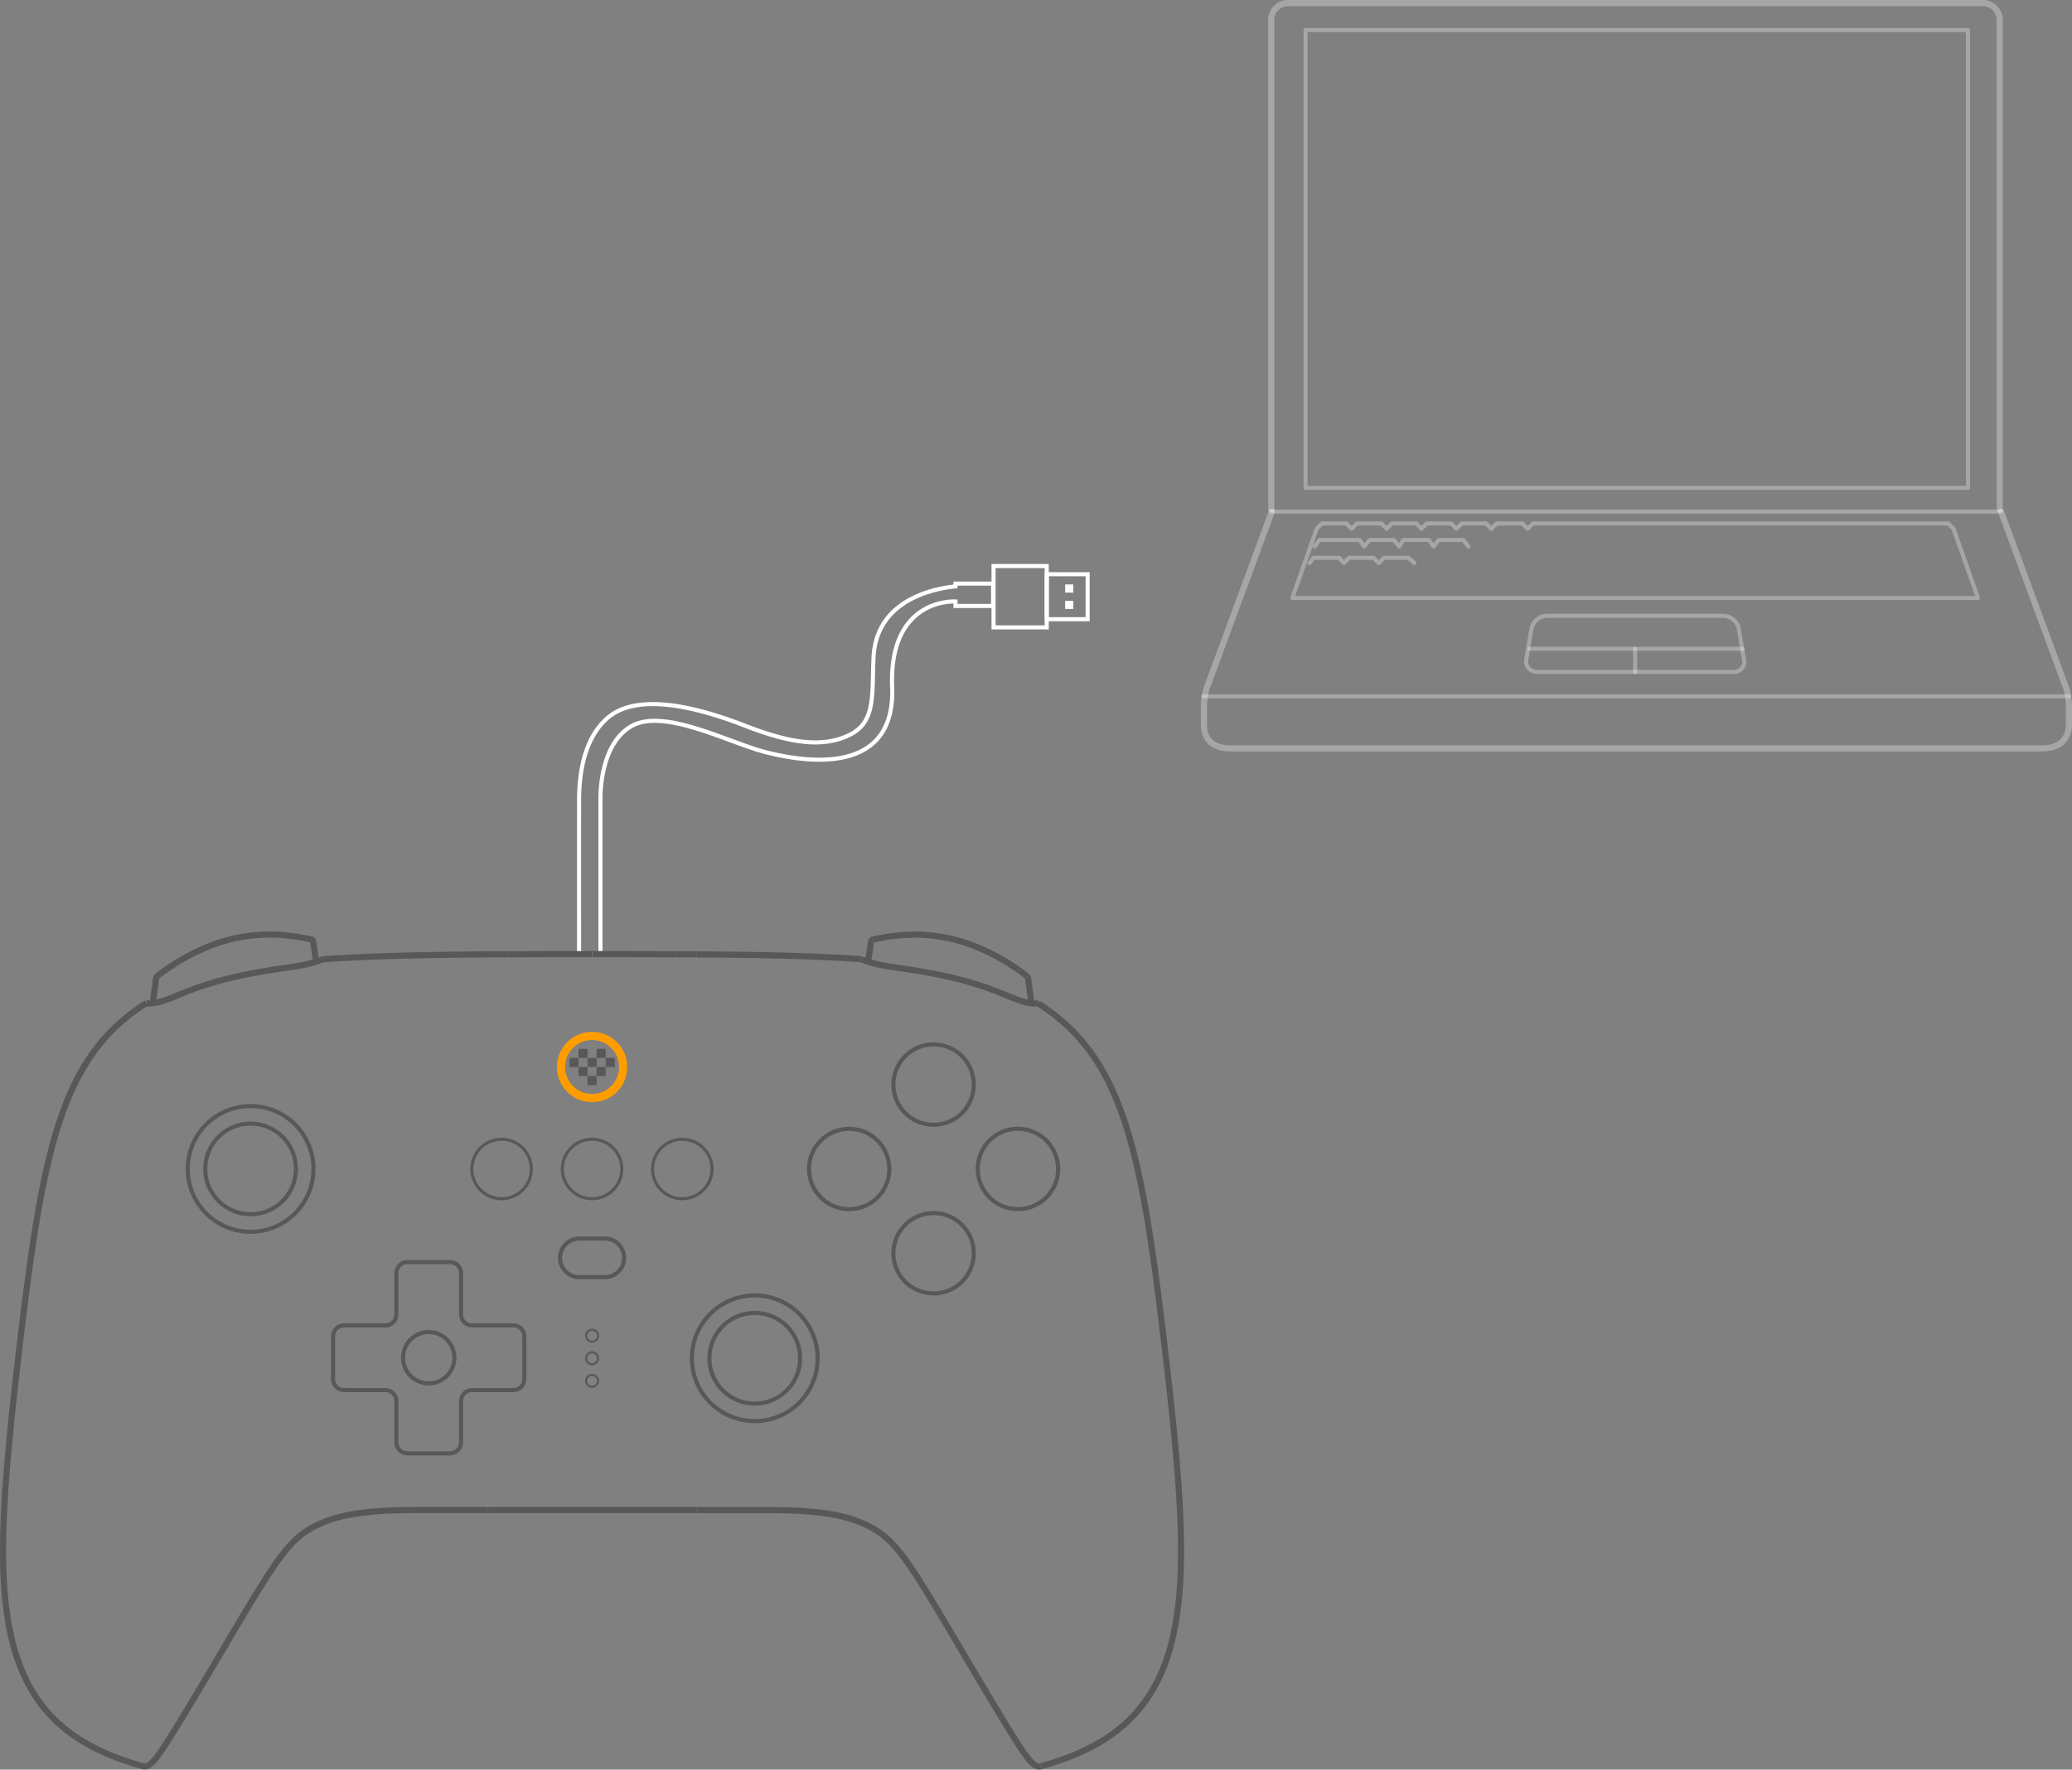 <svg xmlns="http://www.w3.org/2000/svg" width="506.529" height="432.686" viewBox="0 0 506.529 432.686">
  <rect x="0" y="0" width="506.529" height="432.686" fill="#808080" stroke="none"/>
  <g id="组_4" data-name="组 4" transform="translate(41.699 -152.25)">
    <g id="组_1" data-name="组 1" transform="translate(-304 -690)">
      <g id="组_4-2" data-name="组 4" transform="translate(-314.434 341.449)">
        <g id="组_2" data-name="组 2" transform="translate(-2.364 11)">
          <g id="组_1-2" data-name="组 1" transform="translate(720.384 627.702)">
            <path id="联合_1" data-name="联合 1" d="M.275,90.651s-.008-29.064,0-33.992c0-.873,0-2.255,0-3.85C.347,41.1,4.089,35.765,6.849,33.2s10.327-7.669,33.987,1.536c11.12,4.326,19,5.445,25.524,2.277s5.475-9.819,5.9-18.942C72.813,6.325,82.58,2.477,89.03,1.159A28.879,28.879,0,0,1,92.3.686V0h9.188V5.466H92.3v-1.1c-1.449-.055-16.3-.1-15.486,20.963.857,22.145-21.883,18.2-30.956,15.876S20.929,30.263,12.987,34.9,5.509,52.811,5.509,52.811v37.84Z" transform="translate(0 4.798)" fill="none" stroke="#fff" stroke-width="1"/>
            <g id="矩形_275" data-name="矩形 275" transform="translate(114.103 2)">
              <path id="路径_3" data-name="路径 3" d="M273.75,140.9v12h-11v-12Z" transform="translate(-262.75 -140.901)" fill="none"/>
              <path id="路径_4" data-name="路径 4" d="M273.25,141.4v11h-10v-11Z" transform="translate(-262.75 -140.901)" fill="none" stroke="#fff" stroke-width="1"/>
            </g>
            <g id="矩形_276" data-name="矩形 276" transform="translate(101.103)">
              <path id="路径_5" data-name="路径 5" d="M263.75,138.9v16h-14v-16Z" transform="translate(-249.75 -138.901)" fill="none"/>
              <path id="路径_6" data-name="路径 6" d="M263.25,139.4v15h-13v-15Z" transform="translate(-249.75 -138.901)" fill="none" stroke="#fff" stroke-width="1"/>
            </g>
          </g>
          <path id="矩形_278" data-name="矩形 278" d="M267.75,143.9h2v2h-2Z" transform="translate(571.736 488.801)" fill="#fff"/>
          <path id="矩形_279" data-name="矩形 279" d="M267.75,147.9h2v2h-2Z" transform="translate(571.736 488.801)" fill="#fff"/>
        </g>
        <g id="组_875" data-name="组 875" transform="translate(562.736 500.801)">
          <path id="矩形_270" data-name="矩形 270" d="M333.159,7.362H495.1V119.286H333.159Z" fill="none" stroke="#fff" stroke-linecap="round" stroke-linejoin="round" stroke-width="1" opacity="0.3"/>
          <path id="路径_24779" data-name="路径 24779" d="M437.758,164.281a2.463,2.463,0,0,0,2.58-3.064l-1.29-7.58a3.965,3.965,0,0,0-3.71-3.064H392.117a3.933,3.933,0,0,0-3.709,3.064l-1.29,7.58a2.6,2.6,0,0,0,2.58,3.064Z" fill="none" stroke="#fff" stroke-linecap="round" stroke-linejoin="round" stroke-width="1" opacity="0.3"/>
          <path id="路径_24780" data-name="路径 24780" d="M497.537,146.218l-5.963-16.934-1.29-1.29H388.746l-1.289,1.29-1.289-1.29h-6.286l-1.289,1.29-1.29-1.29H371.34l-1.289,1.29-1.29-1.29H362.8l-1.289,1.29-1.29-1.29h-5.963l-1.289,1.29-1.29-1.29h-5.963l-1.289,1.29-1.29-1.29h-5.963l-1.289,1.29-5.963,16.934H497.537m22.241,24.03H308.161" fill="none" stroke="#fff" stroke-linecap="round" stroke-linejoin="round" stroke-width="1" opacity="0.3"/>
          <g id="组_864" data-name="组 864">
            <path id="路径_24781" data-name="路径 24781" d="M503.177,125.092l15.956,43.221a17.522,17.522,0,0,1,.645,4.032v4.677c0,.968,0,5.967-6.608,5.967H314.93c-6.608,0-6.608-4.677-6.608-5.967v-4.677a17.514,17.514,0,0,1,.645-4.032l10.631-28.8,5.324-14.421" fill="none" stroke="#fff" stroke-linecap="round" stroke-linejoin="round" stroke-width="1.5" opacity="0.3"/>
          </g>
          <path id="直线_10177" data-name="直线 10177" d="M503.167,125.092H324.772" fill="none" stroke="#fff" stroke-linecap="round" stroke-linejoin="round" stroke-width="1" opacity="0.3"/>
          <path id="直线_10178" data-name="直线 10178" d="M387.924,158.636h52.091" fill="none" stroke="#fff" stroke-linecap="round" stroke-linejoin="round" stroke-width="1" opacity="0.3"/>
          <path id="直线_10179" data-name="直线 10179" d="M413.728,158.636v5.645" fill="none" stroke="#fff" stroke-linecap="round" stroke-linejoin="round" stroke-width="1" opacity="0.3"/>
          <path id="路径_24782" data-name="路径 24782" d="M359.768,137.671l-1.451-1.29H352.35l-1.29,1.29-1.29-1.29H343.8l-1.29,1.29-1.129-1.29h-6.29l-.968,1.29" fill="none" stroke="#fff" stroke-linecap="round" stroke-linejoin="round" stroke-width="1" opacity="0.3"/>
          <path id="路径_24783" data-name="路径 24783" d="M372.992,133.639l-1.29-1.613h-5.967l-1.29,1.613-1.129-1.613h-6.29l-.968,1.613-1.29-1.613H348.8l-1.29,1.613-1.129-1.613h-9.838l-1.129,1.613" fill="none" stroke="#fff" stroke-linecap="round" stroke-linejoin="round" stroke-width="1" opacity="0.3"/>
          <path id="路径_24784" data-name="路径 24784" d="M324.772,125.092V4.782A4.1,4.1,0,0,1,328.8.75H498.816a4.1,4.1,0,0,1,4.029,4.032v120.31" fill="none" stroke="#fff" stroke-width="1.5" opacity="0.3"/>
        </g>
      </g>
      <g id="组_22" data-name="组 22" transform="translate(263.06 1070.751)">
        <circle id="椭圆_1" data-name="椭圆 1" cx="11.085" cy="11.085" r="11.085" transform="translate(49.417 46.224)" fill="rgba(0,0,0,0)" stroke="#595858" stroke-miterlimit="22.926" stroke-width="1"/>
        <path id="路径_3-2" data-name="路径 3" d="M411.206,160.723a15.368,15.368,0,1,1-15.369,15.368,15.368,15.368,0,0,1,15.369-15.368Z" transform="translate(-350.704 -118.782)" fill="rgba(0,0,0,0)" stroke="#595858" stroke-miterlimit="22.926" stroke-width="1"/>
        <path id="路径_4-2" data-name="路径 4" d="M467.253,184.65a11.085,11.085,0,1,1-11.085,11.085,11.085,11.085,0,0,1,11.085-11.085Z" transform="translate(-283.501 -92.129)" fill="rgba(0,0,0,0)" stroke="#595858" stroke-miterlimit="22.926" stroke-width="1"/>
        <path id="路径_5-2" data-name="路径 5" d="M469.51,182.624a15.368,15.368,0,1,1-15.368,15.368,15.368,15.368,0,0,1,15.368-15.368Z" transform="translate(-285.758 -94.385)" fill="rgba(0,0,0,0)" stroke="#595858" stroke-miterlimit="22.926" stroke-width="1"/>
        <path id="路径_6-2" data-name="路径 6" d="M443.369,186.588a1.462,1.462,0,1,1-1.034.428,1.462,1.462,0,0,1,1.034-.428Z" transform="translate(-299.387 -89.97)" fill="rgba(0,0,0,0)" stroke="#595858" stroke-miterlimit="22.926" stroke-width="0.5"/>
        <path id="路径_7" data-name="路径 7" d="M443.369,189.2a1.462,1.462,0,1,1-1.463,1.462,1.462,1.462,0,0,1,1.463-1.462Z" transform="translate(-299.387 -87.06)" fill="rgba(0,0,0,0)" stroke="#595858" stroke-miterlimit="22.926" stroke-width="0.5"/>
        <path id="路径_8" data-name="路径 8" d="M443.369,191.811a1.462,1.462,0,1,1-1.034.428,1.462,1.462,0,0,1,1.034-.428Z" transform="translate(-299.387 -84.152)" fill="rgba(0,0,0,0)" stroke="#595858" stroke-miterlimit="22.926" stroke-width="0.5"/>
        <path id="路径_9" data-name="路径 9" d="M456.715,210.056a2.693,2.693,0,0,0,2.685-2.685V196.928a2.693,2.693,0,0,0-2.685-2.684h-10.1a2.693,2.693,0,0,1-2.685-2.685v-10.1a2.693,2.693,0,0,0-2.685-2.685H430.8a2.693,2.693,0,0,0-2.685,2.685v10.1a2.693,2.693,0,0,1-2.685,2.685h-10.1a2.693,2.693,0,0,0-2.685,2.684V207.37a2.693,2.693,0,0,0,2.685,2.685m0,0h10.1a2.693,2.693,0,0,1,2.685,2.686v10.1a2.693,2.693,0,0,0,2.685,2.685h10.444a2.693,2.693,0,0,0,2.685-2.686v-10.1a2.693,2.693,0,0,1,2.685-2.685h10.1" transform="translate(-331.978 -98.674)" fill="rgba(0,0,0,0)" stroke="#595858" stroke-miterlimit="22.926" stroke-width="1"/>
        <path id="路径_10" data-name="路径 10" d="M427.013,186.864a6.274,6.274,0,1,1-6.274,6.274,6.274,6.274,0,0,1,6.274-6.274Z" transform="translate(-322.965 -89.663)" fill="rgba(0,0,0,0)" stroke="#595858" stroke-miterlimit="22.926" stroke-width="1"/>
        <path id="路径_11" data-name="路径 11" d="M490.8,143.612l-.158-.067c-.165-.07-.356-.149-.541-.224l-.579-.23c-.2-.078-.406-.156-.586-.224a42.261,42.261,0,0,0-4.458-1.4" transform="translate(-251.96 -140.232)" fill="rgba(0,0,0,0)" stroke="#595858" stroke-linejoin="bevel" stroke-width="1.5"/>
        <path id="路径_12" data-name="路径 12" d="M397.732,143.6l.158-.067c.165-.07.356-.149.541-.224s.376-.151.579-.23.406-.156.586-.224a42.089,42.089,0,0,1,4.458-1.4" transform="translate(-348.594 -140.241)" fill="rgba(0,0,0,0)" stroke="#595858" stroke-linejoin="bevel" stroke-width="1.5"/>
        <path id="路径_13" data-name="路径 13" d="M411.08,146.621c-.02-.133-.041-.269-.061-.406-.116-.766-.242-1.6-.371-2.455-.061-.407-.123-.821-.186-1.239q-.062-.416-.124-.836" transform="translate(-334.551 -139.996)" fill="rgba(0,0,0,0)" stroke="#595858" stroke-linejoin="bevel" stroke-width="1.5"/>
        <path id="路径_15" data-name="路径 15" d="M391.056,154.491c.037,0,.1.01.208.02s.239.026.431.032h.336c.129,0,.279-.011.449-.028s.371-.043.605-.082.5-.093.827-.172.7-.186,1.145-.327.97-.321,1.568-.549c.3-.113.628-.244.979-.388l1.1-.453c.754-.312,1.48-.609,2.273-.919s1.639-.626,2.427-.9,1.589-.548,2.407-.807q2.454-.778,5.108-1.443,2.693-.672,5.6-1.234c1.942-.371,3.964-.715,6.044-1.031q.788-.119,1.588-.235l1.6-.231c.531-.076,1.06-.154,1.548-.229s.923-.149,1.284-.215.683-.131.967-.19.535-.115.761-.168c.452-.106.811-.2,1.114-.279s.557-.158.772-.225.4-.126.565-.186c.325-.109.557-.194.743-.265l.423-.162c.1-.038.169-.065.213-.078" transform="translate(-356.03 -137.694)" fill="rgba(0,0,0,0)" stroke="#595858" stroke-linejoin="bevel" stroke-width="1.5"/>
        <line id="直线_1" data-name="直线 1" x1="0.001" transform="translate(78.116 6.051)" fill="none" stroke="#595858" stroke-linejoin="bevel" stroke-width="1.5"/>
        <path id="路径_16" data-name="路径 16" d="M392.624,145.932l-.007.059-.02.151-.016.115c-.03.214-.058.427-.086.638l-.007.055-.016.115c-.063.464-.125.929-.186,1.383l-.015.109-.018.133c-.081.593-.161,1.179-.237,1.741l-.01.073-.033.25q-.031.217-.059.43c-.042.3-.083.6-.122.882" transform="translate(-355.215 -135.258)" fill="rgba(0,0,0,0)" stroke="#595858" stroke-linejoin="bevel" stroke-width="1.5"/>
        <path id="路径_17" data-name="路径 17" d="M401.442,141.726c.152-.033.409-.081.717-.137.435-.077.971-.168,1.452-.241a38.3,38.3,0,0,1,5.146-.464" transform="translate(-344.462 -140.879)" fill="rgba(0,0,0,0)" stroke="#595858" stroke-linejoin="bevel" stroke-width="1.5"/>
        <path id="路径_18" data-name="路径 18" d="M410.581,141.942a.489.489,0,0,0-.012-.06l-.017-.058-.027-.062a.58.58,0,0,0-.143-.186.59.59,0,0,0-.262-.131" transform="translate(-334.795 -140.256)" fill="rgba(0,0,0,0)" stroke="#595858" stroke-linejoin="bevel" stroke-width="1.5"/>
        <path id="路径_19" data-name="路径 19" d="M392.451,145.688a.616.616,0,0,0-.131.137.685.685,0,0,0-.067.118.63.63,0,0,0-.025.066.972.972,0,0,0-.039.165v.03" transform="translate(-354.775 -135.53)" fill="rgba(0,0,0,0)" stroke="#595858" stroke-linejoin="bevel" stroke-width="1.5"/>
        <path id="路径_20" data-name="路径 20" d="M402.236,141.284l-.836.186q-.339.081-.676.167" transform="translate(-345.264 -140.436)" fill="rgba(0,0,0,0)" stroke="#595858" stroke-linejoin="bevel" stroke-width="1.5"/>
        <path id="路径_21" data-name="路径 21" d="M394.372,144.969q-1.061.743-2.062,1.519" transform="translate(-354.634 -136.331)" fill="rgba(0,0,0,0)" stroke="#595858" stroke-linejoin="bevel" stroke-width="1.5"/>
        <path id="路径_22" data-name="路径 22" d="M402.685,142.474c-1.136.485-2.258,1.022-3.354,1.589q-1.707.891-3.343,1.9-1.393.859-2.7,1.785" transform="translate(-353.546 -139.111)" fill="rgba(0,0,0,0)" stroke="#595858" stroke-linejoin="bevel" stroke-width="1.5"/>
        <path id="路径_23" data-name="路径 23" d="M415.932,142.071c-.825-.177-1.672-.345-2.507-.488-1.086-.186-2.191-.344-3.293-.46q-1.68-.176-3.374-.226-.929-.025-1.857-.007" transform="translate(-340.606 -140.882)" fill="rgba(0,0,0,0)" stroke="#595858" stroke-linejoin="bevel" stroke-width="1.5"/>
        <path id="路径_24" data-name="路径 24" d="M392.281,146.008a.834.834,0,0,1,.02-.093" transform="translate(-354.666 -135.279)" fill="rgba(0,0,0,0)" stroke="#595858" stroke-linejoin="bevel" stroke-width="1.5"/>
        <path id="路径_25" data-name="路径 25" d="M391.058,148.829h0" transform="translate(-356.032 -132.032)" fill="rgba(0,0,0,0)" stroke="#595858" stroke-linejoin="bevel" stroke-width="1.5"/>
        <path id="路径_26" data-name="路径 26" d="M435.962,164.563a7.269,7.269,0,1,1-7.269,7.269,7.269,7.269,0,0,1,7.269-7.269Z" transform="translate(-314.105 -114.505)" fill="rgba(0,0,0,0)" stroke="#595858" stroke-miterlimit="22.926" stroke-width="0.75"/>
        <path id="路径_27" data-name="路径 27" d="M446.43,164.563a7.269,7.269,0,1,1-7.269,7.269,7.269,7.269,0,0,1,7.269-7.269Z" transform="translate(-302.446 -114.505)" fill="rgba(0,0,0,0)" stroke="#595858" stroke-miterlimit="22.926" stroke-width="0.75"/>
        <path id="路径_28" data-name="路径 28" d="M456.859,164.563a7.269,7.269,0,1,1-7.269,7.269A7.269,7.269,0,0,1,456.859,164.563Z" transform="translate(-290.827 -114.505)" fill="rgba(0,0,0,0)" stroke="#595858" stroke-miterlimit="22.926" stroke-width="0.75"/>
        <path id="路径_29" data-name="路径 29" d="M443.607,176.049h6.237a4.716,4.716,0,1,1,0,9.432h-6.237a4.716,4.716,0,1,1,0-9.432Z" transform="translate(-302.745 -101.71)" fill="rgba(0,0,0,0)" stroke="#595858" stroke-miterlimit="22.926" stroke-width="1"/>
        <path id="路径_30" data-name="路径 30" d="M474.515,146.628c.02-.133.041-.269.061-.406.116-.766.242-1.6.371-2.455.061-.407.123-.821.186-1.239l.124-.836" transform="translate(-263.063 -139.985)" fill="rgba(0,0,0,0)" stroke="#595858" stroke-linejoin="bevel" stroke-width="1.5"/>
        <path id="路径_32" data-name="路径 32" d="M538.787,270.134a1.58,1.58,0,0,1-.472.033,1.857,1.857,0,0,1-.521-.146l-.087-.04-.079-.041c-.032-.016-.06-.033-.087-.047a4.308,4.308,0,0,1-.737-.557,10.969,10.969,0,0,1-1.114-1.22c-.076-.093-.153-.193-.23-.293l-.136-.176-.123-.163-.261-.355-.213-.3-.106-.15c-.093-.137-.193-.279-.291-.421l-.031-.045q-.324-.475-.658-.984l-.123-.186q-.273-.418-.553-.858c-.121-.186-.242-.382-.365-.576l-.33-.526q-.352-.564-.716-1.151t-.736-1.193l-.434-.706-.428-.7-.67-1.1-.23-.381q-.672-1.106-1.368-2.261l-.123-.2-.7-1.164-.836-1.393c-.042-.072-.084-.142-.127-.213l-.721-1.207q-.267-.45-.538-.9l-.322-.543-.262-.442-.609-1.022-.386-.65-.5-.836-.55-.929-1.1-1.867-.145-.247-1.016-1.722-.822-1.393-.479-.813L517.244,238l-.186-.308-1.224-2.068q-.613-1.035-1.234-2.077l-.16-.268q-.371-.626-.751-1.256l-.495-.825-.279-.464-.8-1.319-.446-.73q-.186-.31-.38-.621l-.348-.566q-.411-.665-.827-1.331l-.557-.89q-.453-.716-.915-1.43l-.126-.2q-.408-.628-.825-1.254t-.836-1.24l-.153-.223q-.512-.737-1.042-1.466-.279-.383-.564-.76-.266-.352-.539-.7c-.382-.485-.775-.964-1.181-1.432l-.193-.221q-.527-.6-1.092-1.16-.517-.515-1.068-.995-.145-.126-.293-.248l-.067-.056q-.114-.095-.231-.186-.3-.24-.61-.464c-.157-.115-.317-.229-.478-.34-.1-.068-.2-.134-.294-.2q-.25-.166-.5-.326-.65-.4-1.32-.766-.693-.371-1.41-.7c-.22-.1-.443-.2-.666-.293-.752-.319-1.521-.6-2.3-.857q-.446-.146-.9-.279-1.016-.3-2.05-.538-.371-.086-.743-.165-.984-.208-1.98-.371l-.351-.057-.234-.036c-1.56-.239-3.134-.409-4.71-.529q-.65-.05-1.3-.093-.568-.035-1.136-.063-.971-.048-1.942-.08c-1.067-.034-2.136-.057-3.2-.071h-.16l-.567-.007h-.4q-1.471-.012-2.942-.012H454.672" transform="translate(-285.166 -66.737)" fill="rgba(0,0,0,0)" stroke="#595858" stroke-linejoin="bevel" stroke-width="1.5"/>
        <path id="路径_33" data-name="路径 33" d="M494.147,148.837l.474.3.118.075.118.076.118.076.117.076q.472.307.936.627.929.638,1.82,1.317.446.34.883.69t.868.713c.143.12.285.242.426.364l.054.045.053.046.106.093.211.186q.421.371.836.755.2.191.408.385t.4.391l.4.4q.2.2.393.4l.2.2.194.2.383.41q.38.412.75.836t.73.853c.12.144.239.289.358.433l.176.219.045.055.044.055.087.11.087.111.043.055.044.055.172.22q.171.22.339.444.337.447.663.9.355.494.7.995t.669,1.01l.163.255.081.128.04.064.04.064q.161.256.318.514.314.515.615,1.035.6,1.047,1.161,2.116t1.068,2.162q1.022,2.18,1.888,4.425t1.608,4.529q.486,1.492.924,3t.836,3.017q.8,3.012,1.457,6.049.336,1.533.65,3.069t.6,3.092c.379,2.024.734,4.06,1.067,6.088q.35,2.129.673,4.26.317,2.077.611,4.153.306,2.141.594,4.281.279,2.086.551,4.17.279,2.122.539,4.242.262,2.1.515,4.2c.339,2.8.67,5.615.991,8.408q.141,1.226.279,2.45t.279,2.443q.137,1.227.271,2.454.034.306.067.612l.067.612.032.306.008.077.008.075.017.153c.022.2.044.406.066.61l.13,1.221.065.612c.011.1.021.2.032.306l.016.153.007.077.008.076q.127,1.221.252,2.441l.123,1.222q.031.306.06.611t.06.61l.118,1.221.03.3q.013.15.03.3.028.3.058.61l.113,1.22q.028.306.055.61l.056.612q.109,1.221.212,2.441.051.608.1,1.217l.025.3c.007.1.016.2.024.306l.048.61q.047.609.093,1.218l.011.152.011.152.023.306.045.61q.093,1.222.168,2.447l.15,2.434q.07,1.22.129,2.441.029.607.056,1.214c.018.4.034.814.05,1.22q.076,2.006.116,4.013.037,1.946.032,3.891-.007,1.961-.066,3.923t-.186,3.929q-.064.983-.146,1.963-.041.489-.087.977t-.1.978c-.137,1.306-.3,2.612-.505,3.91s-.431,2.58-.7,3.858-.589,2.564-.946,3.832q-.38,1.333-.836,2.647t-.987,2.6q-.267.64-.557,1.271t-.6,1.258q-.623,1.246-1.336,2.45t-1.521,2.35q-.406.575-.836,1.133t-.879,1.1q-.453.543-.929,1.068-.237.261-.478.517l-.122.128-.123.127q-.123.128-.248.254-.248.253-.5.5l-.127.124-.128.123-.257.244q-.516.486-1.055.951-1.057.916-2.184,1.75l-.141.1-.142.1-.284.2-.143.1-.143.1-.287.2q-.579.4-1.172.775l-.6.371q-.3.186-.6.362-.607.358-1.227.7-1.238.678-2.515,1.281-.637.3-1.283.586-.324.143-.65.279l-.65.272q-1.308.537-2.641,1.011c-1.777.635-3.587,1.193-5.41,1.689" transform="translate(-241.194 -132.022)" fill="rgba(0,0,0,0)" stroke="#595858" stroke-linejoin="bevel" stroke-width="1.5"/>
        <path id="路径_34" data-name="路径 34" d="M454.682,143.18h.664l.667.006,1.33.012,1.327.013h.665l.665.007.658.007h.659l1.316.017.658.009.658.009.658.009h.329l.33.006,1.3.02h.652l.65.011,2.6.049.643.014.643.014,1.281.029,1.276.031.641.016h.32l.321.008q2.517.067,5.032.153l1.228.044,1.239.047q1.23.048,2.46.1,2.4.107,4.8.241,2.334.131,4.666.294" transform="translate(-285.155 -138.324)" fill="rgba(0,0,0,0)" stroke="#595858" stroke-linejoin="bevel" stroke-width="1.5"/>
        <path id="路径_35" data-name="路径 35" d="M516.852,154.5c-.037,0-.1.01-.208.02s-.239.026-.431.032h-.336c-.129,0-.279-.011-.449-.028s-.371-.042-.6-.082-.5-.093-.827-.172-.7-.186-1.145-.327-.97-.322-1.568-.549c-.3-.113-.628-.244-.979-.388l-1.1-.453c-.754-.312-1.48-.609-2.273-.919s-1.64-.626-2.427-.9-1.589-.548-2.407-.807q-2.454-.778-5.108-1.443-2.693-.673-5.6-1.234c-1.942-.371-3.964-.715-6.044-1.031q-.788-.119-1.588-.235l-1.6-.233c-.531-.076-1.06-.154-1.548-.229s-.923-.149-1.285-.215-.683-.131-.967-.19-.535-.115-.762-.168c-.452-.106-.81-.2-1.114-.279s-.557-.158-.772-.225-.4-.126-.565-.186c-.325-.109-.557-.194-.743-.265l-.423-.162c-.1-.039-.169-.064-.213-.078" transform="translate(-263.9 -137.684)" fill="rgba(0,0,0,0)" stroke="#595858" stroke-linejoin="bevel" stroke-width="1.5"/>
        <line id="直线_2" data-name="直线 2" transform="translate(209.861 6.07)" fill="none" stroke="#595858" stroke-linejoin="bevel" stroke-width="1.5"/>
        <path id="路径_36" data-name="路径 36" d="M492.927,272.743H477.362q-1.47,0-2.942.011h-.4l-.567.007h-.16q-1.6.02-3.2.07-.971.03-1.942.078-.569.029-1.137.063c-.433.026-.865.055-1.3.093-1.579.121-3.149.29-4.71.528l-.234.036-.35.057q-.995.164-1.979.371c-.25.052-.5.108-.743.165q-1.033.239-2.05.536-.45.131-.9.279-1.169.382-2.3.856c-.225.093-.447.192-.667.293q-.718.328-1.41.7-.673.361-1.32.765-.254.16-.5.325l-.3.2q-.242.168-.479.341c-.206.151-.41.307-.609.464l-.231.186-.067.054c-.1.083-.2.165-.292.248-.371.319-.724.65-1.069,1-.377.371-.743.763-1.092,1.159l-.194.222c-.408.464-.8.946-1.181,1.432-.186.231-.362.464-.54.7q-.285.379-.565.76-.532.728-1.043,1.467l-.153.222q-.424.618-.836,1.241t-.825,1.254l-.126.2q-.464.715-.916,1.431l-.557.89q-.419.666-.828,1.33-.176.279-.349.566-.191.309-.381.62c-.149.243-.3.487-.445.73l-.8,1.318-.279.464-.5.823q-.378.63-.751,1.256l-.16.267q-.622,1.041-1.234,2.075l-1.225,2.069-.186.308-1.214,2.055-.478.812-.822,1.393-1.016,1.723-.145.246-1.1,1.867q-.279.464-.55.929c-.167.279-.332.557-.5.836l-.385.65-.609,1.022-.263.442-.322.541-.538.9-.721,1.207-.127.213-.836,1.393q-.351.587-.7,1.164l-.123.2q-.7,1.155-1.369,2.262c-.077.127-.152.254-.23.38l-.67,1.1c-.143.236-.286.464-.428.7s-.29.471-.433.7q-.371.607-.737,1.193t-.716,1.15l-.332.527c-.123.194-.244.386-.365.575q-.279.438-.553.857c-.041.064-.082.127-.124.186q-.332.509-.658.983l-.031.046q-.147.215-.292.421l-.1.15-.213.3c-.088.122-.175.241-.262.357l-.124.163c-.044.059-.093.117-.135.176l-.231.293a10.8,10.8,0,0,1-1.114,1.22,4.371,4.371,0,0,1-.735.557l-.087.048c-.026.015-.053.027-.081.041l-.086.04a1.823,1.823,0,0,1-.521.145,2.1,2.1,0,0,1-.846-.136q-1.363-.379-2.713-.806-1.31-.416-2.6-.883-1.258-.456-2.494-.967-.4-.166-.8-.339-.8-.345-1.583-.715-1.154-.545-2.276-1.148-.307-.165-.611-.335-.787-.439-1.555-.911-1.048-.644-2.055-1.349-.288-.2-.572-.41-.7-.51-1.371-1.048-.943-.756-1.831-1.571-.293-.269-.58-.544-.582-.557-1.139-1.146-.836-.881-1.6-1.816-.279-.334-.541-.676-.489-.624-.948-1.27-.724-1.021-1.374-2.082c-.137-.225-.273-.452-.406-.68q-.444-.762-.853-1.544-.609-1.17-1.14-2.375-.093-.2-.178-.41-.45-1.051-.843-2.125l-.045-.121q-.412-1.137-.767-2.291c-.03-.093-.059-.194-.093-.292q-.3-1.008-.566-2.024-.11-.425-.214-.852-.186-.743-.343-1.493-.168-.779-.317-1.558-.306-1.608-.54-3.228-.122-.836-.226-1.679-.106-.862-.2-1.725-.069-.665-.127-1.33c-.013-.147-.026-.293-.038-.44q-.076-.906-.136-1.814-.123-1.878-.186-3.761-.059-1.807-.072-3.617v-.308c-.014-2.76.044-5.523.151-8.286q.02-.533.044-1.064.07-1.631.162-3.261.123-2.209.279-4.421.069-.993.144-1.984.093-1.255.2-2.507.186-2.27.394-4.543.12-1.309.245-2.619l.186-1.95q.226-2.282.464-4.567.166-1.579.338-3.165.074-.688.15-1.376.246-2.244.5-4.489.25-2.207.506-4.415.251-2.161.508-4.323.288-2.415.584-4.823.214-1.739.434-3.48.4-3.133.815-6.272.1-.743.2-1.492.493-3.612,1.035-7.225.08-.527.162-1.055.434-2.826.915-5.649.354-2.064.743-4.127.2-1.04.4-2.077.566-2.87,1.22-5.731.223-.968.458-1.933l.186-.763q.324-1.3.675-2.59.339-1.248.7-2.49.355-1.2.743-2.393.223-.69.456-1.378.157-.464.319-.924.391-1.114.813-2.215.812-2.115,1.754-4.179.457-.994.948-1.974.483-.958,1-1.9t1.058-1.829q.2-.338.413-.67.345-.55.7-1.09,1.14-1.713,2.428-3.325,1.276-1.592,2.693-3.065.217-.226.437-.448.5-.5,1.011-.99.743-.7,1.517-1.376.606-.525,1.232-1.028.988-.8,2.02-1.534t2.1-1.42l.582-.371" transform="translate(-374.49 -132.039)" fill="rgba(0,0,0,0)" stroke="#595858" stroke-linejoin="bevel" stroke-width="1.5"/>
        <path id="路径_37" data-name="路径 37" d="M411.441,144.392q1.28-.093,2.56-.17,1.748-.108,3.5-.2,1.784-.093,3.57-.171l.222-.01q1.707-.073,3.415-.136,1.848-.068,3.7-.123,1.458-.044,2.916-.081l.836-.02q1.9-.048,3.8-.085,1.92-.039,3.841-.07l1.935-.03,1.944-.027,1.95-.024,1.959-.021q1.968-.02,3.935-.035c.093,0,5.315-.027,5.4-.029" transform="translate(-333.324 -138.342)" fill="rgba(0,0,0,0)" stroke="#595858" stroke-linejoin="bevel" stroke-width="1.5"/>
        <path id="路径_38" data-name="路径 38" d="M493.02,145.941l.007.059.02.151.016.115c.03.214.058.427.086.638l.007.055.016.115c.063.464.125.929.186,1.383l.015.109.018.133c.08.593.161,1.179.238,1.741l.01.073.033.25q.031.217.059.43c.042.3.083.6.122.882" transform="translate(-242.45 -135.249)" fill="rgba(0,0,0,0)" stroke="#595858" stroke-linejoin="bevel" stroke-width="1.5"/>
        <path id="路径_39" data-name="路径 39" d="M487.616,141.735c-.152-.032-.408-.081-.717-.137-.436-.077-.971-.168-1.452-.241a38.3,38.3,0,0,0-5.147-.464" transform="translate(-256.618 -140.87)" fill="rgba(0,0,0,0)" stroke="#595858" stroke-linejoin="bevel" stroke-width="1.5"/>
        <path id="路径_40" data-name="路径 40" d="M474.866,141.95a.521.521,0,0,1,.012-.06l.017-.058.027-.063a.578.578,0,0,1,.143-.186.59.59,0,0,1,.262-.131" transform="translate(-262.672 -140.248)" fill="rgba(0,0,0,0)" stroke="#595858" stroke-linejoin="bevel" stroke-width="1.5"/>
        <path id="路径_41" data-name="路径 41" d="M492.894,145.7a.613.613,0,0,1,.131.137.669.669,0,0,1,.067.118.631.631,0,0,1,.025.066.951.951,0,0,1,.039.165v.03" transform="translate(-242.59 -135.52)" fill="rgba(0,0,0,0)" stroke="#595858" stroke-linejoin="bevel" stroke-width="1.5"/>
        <path id="路径_42" data-name="路径 42" d="M483.765,141.293l.836.186q.339.081.677.167" transform="translate(-252.759 -140.426)" fill="rgba(0,0,0,0)" stroke="#595858" stroke-linejoin="bevel" stroke-width="1.5"/>
        <path id="路径_43" data-name="路径 43" d="M491.918,144.978q1.061.743,2.062,1.519" transform="translate(-243.677 -136.321)" fill="rgba(0,0,0,0)" stroke="#595858" stroke-linejoin="bevel" stroke-width="1.5"/>
        <path id="路径_44" data-name="路径 44" d="M487.472,142.482c1.136.485,2.258,1.022,3.354,1.589q1.707.89,3.343,1.9,1.393.859,2.7,1.785" transform="translate(-248.63 -139.102)" fill="rgba(0,0,0,0)" stroke="#595858" stroke-linejoin="bevel" stroke-width="1.5"/>
        <path id="路径_45" data-name="路径 45" d="M475.083,142.08c.825-.177,1.672-.345,2.507-.488,1.086-.186,2.19-.344,3.293-.46q1.68-.176,3.375-.226.929-.025,1.857-.007" transform="translate(-262.43 -140.873)" fill="rgba(0,0,0,0)" stroke="#595858" stroke-linejoin="bevel" stroke-width="1.5"/>
        <path id="路径_46" data-name="路径 46" d="M492.932,146.017a.738.738,0,0,0-.02-.093" transform="translate(-242.569 -135.269)" fill="rgba(0,0,0,0)" stroke="#595858" stroke-linejoin="bevel" stroke-width="1.5"/>
        <path id="路径_47" data-name="路径 47" d="M452.438,143.168h2.284l1.709.01" transform="translate(-287.655 -138.337)" fill="rgba(0,0,0,0)" stroke="#595858" stroke-linejoin="bevel" stroke-width="1.5"/>
        <path id="路径_48" data-name="路径 48" d="M452.252,143.167h.215" transform="translate(-287.863 -138.338)" fill="rgba(0,0,0,0)" stroke="#595858" stroke-linejoin="bevel" stroke-width="1.5"/>
        <path id="路径_49" data-name="路径 49" d="M481.585,207.45h-51.07" transform="translate(-312.078 -66.74)" fill="rgba(0,0,0,0)" stroke="#595858" stroke-linejoin="bevel" stroke-width="1.5"/>
        <path id="路径_50" data-name="路径 50" d="M455.078,143.183l-.752-.006" transform="translate(-285.552 -138.327)" fill="rgba(0,0,0,0)" stroke="#595858" stroke-linejoin="bevel" stroke-width="1.5"/>
        <path id="路径_51" data-name="路径 51" d="M494.147,148.837h0" transform="translate(-241.194 -132.022)" fill="rgba(0,0,0,0)" stroke="#595858" stroke-linejoin="bevel" stroke-width="1.5"/>
        <path id="路径_52" data-name="路径 52" d="M442.6,143.145c2.165,0,4.325,0,6.494.006,3.755.006,7.538.016,11.189.03H463" transform="translate(-298.612 -138.363)" fill="rgba(0,0,0,0)" stroke="#595858" stroke-linejoin="bevel" stroke-width="1.5"/>
        <path id="路径_53" data-name="路径 53" d="M432.953,143.186h1.425l1.976-.007,2-.007,2-.006,6.5-.012h6.5" transform="translate(-309.36 -138.364)" fill="rgba(0,0,0,0)" stroke="#595858" stroke-linejoin="bevel" stroke-width="1.5"/>
        <path id="路径_54" data-name="路径 54" d="M452.354,143.167h.177" transform="translate(-287.749 -138.338)" fill="rgba(0,0,0,0)" stroke="#595858" stroke-linejoin="bevel" stroke-width="1.5"/>
        <path id="路径_56" data-name="路径 56" d="M442.257,155.156h1.852a.186.186,0,0,1,.186.186V157.2a.186.186,0,0,1-.186.186h-1.852a.186.186,0,0,1-.186-.186v-1.857a.186.186,0,0,1,.186-.186" transform="translate(-299.199 -124.984)" fill="#595858"/>
        <path id="路径_57" data-name="路径 57" d="M440.159,155.156h1.852a.186.186,0,0,1,.186.186V157.2a.186.186,0,0,1-.186.186h-1.853a.186.186,0,0,1-.186-.186v-1.857a.186.186,0,0,1,.186-.186" transform="translate(-301.536 -124.984)" fill="#595858"/>
        <path id="路径_58" data-name="路径 58" d="M444.355,155.156h1.857a.186.186,0,0,1,.186.186V157.2a.186.186,0,0,1-.186.186h-1.857a.186.186,0,0,1-.186-.186v-1.857a.186.186,0,0,1,.186-.186" transform="translate(-296.862 -124.984)" fill="#595858"/>
        <path id="路径_59" data-name="路径 59" d="M441.208,156.2h1.852a.186.186,0,0,1,.186.186v1.852a.186.186,0,0,1-.186.186h-1.852a.186.186,0,0,1-.186-.186v-1.852a.186.186,0,0,1,.186-.186" transform="translate(-300.367 -123.816)" fill="#595858"/>
        <path id="路径_60" data-name="路径 60" d="M442.257,157.253h1.852a.186.186,0,0,1,.186.186v1.852a.186.186,0,0,1-.186.186h-1.852a.186.186,0,0,1-.186-.186v-1.855a.186.186,0,0,1,.186-.186" transform="translate(-299.199 -122.647)" fill="#595858"/>
        <path id="路径_61" data-name="路径 61" d="M443.306,156.2h1.852a.186.186,0,0,1,.186.186v1.852a.186.186,0,0,1-.186.186h-1.852a.186.186,0,0,1-.186-.186v-1.852a.186.186,0,0,1,.186-.186" transform="translate(-298.031 -123.816)" fill="#595858"/>
        <path id="路径_62" data-name="路径 62" d="M441.208,154.106h1.852a.186.186,0,0,1,.186.186v1.852a.186.186,0,0,1-.186.186h-1.852a.186.186,0,0,1-.186-.186v-1.857a.186.186,0,0,1,.186-.186" transform="translate(-300.367 -126.153)" fill="#595858"/>
        <path id="路径_63" data-name="路径 63" d="M443.306,154.106h1.852a.186.186,0,0,1,.186.186v1.852a.186.186,0,0,1-.186.186h-1.852a.186.186,0,0,1-.186-.186v-1.857a.186.186,0,0,1,.186-.186" transform="translate(-298.031 -126.153)" fill="#595858"/>
        <circle id="椭圆_3" data-name="椭圆 3" cx="7.596" cy="7.596" r="7.596" transform="translate(136.391 24.791)" fill="rgba(0,0,0,0)" stroke="#ff9d00" stroke-miterlimit="22.926" stroke-width="2"/>
        <path id="路径_64" data-name="路径 64" d="M487.267,153.592a9.822,9.822,0,1,1-9.822,9.822,9.822,9.822,0,0,1,9.822-9.822Z" transform="translate(-259.799 -126.726)" fill="rgba(0,0,0,0)" stroke="#595858" stroke-miterlimit="22.926" stroke-width="1"/>
        <path id="路径_65" data-name="路径 65" d="M497.022,163.35a9.822,9.822,0,1,1-9.822,9.822,9.822,9.822,0,0,1,9.822-9.822Z" transform="translate(-248.933 -115.856)" fill="rgba(0,0,0,0)" stroke="#595858" stroke-miterlimit="22.926" stroke-width="1"/>
        <circle id="椭圆_4" data-name="椭圆 4" cx="9.822" cy="9.822" r="9.822" transform="translate(197.011 47.505)" fill="rgba(0,0,0,0)" stroke="#595858" stroke-miterlimit="22.926" stroke-width="1"/>
        <path id="路径_66" data-name="路径 66" d="M487.267,173.1a9.821,9.821,0,1,1-9.822,9.821,9.821,9.821,0,0,1,9.822-9.821Z" transform="translate(-259.799 -104.989)" fill="rgba(0,0,0,0)" stroke="#595858" stroke-miterlimit="22.926" stroke-width="1"/>
        <path id="路径_116" data-name="路径 116" d="M482.037,157.488v-.008" transform="translate(-254.69 -122.394)" fill="rgba(0,0,0,0)" stroke="#595858" stroke-linejoin="bevel" stroke-width="1.5"/>
      </g>
    </g>
  </g>
</svg>
